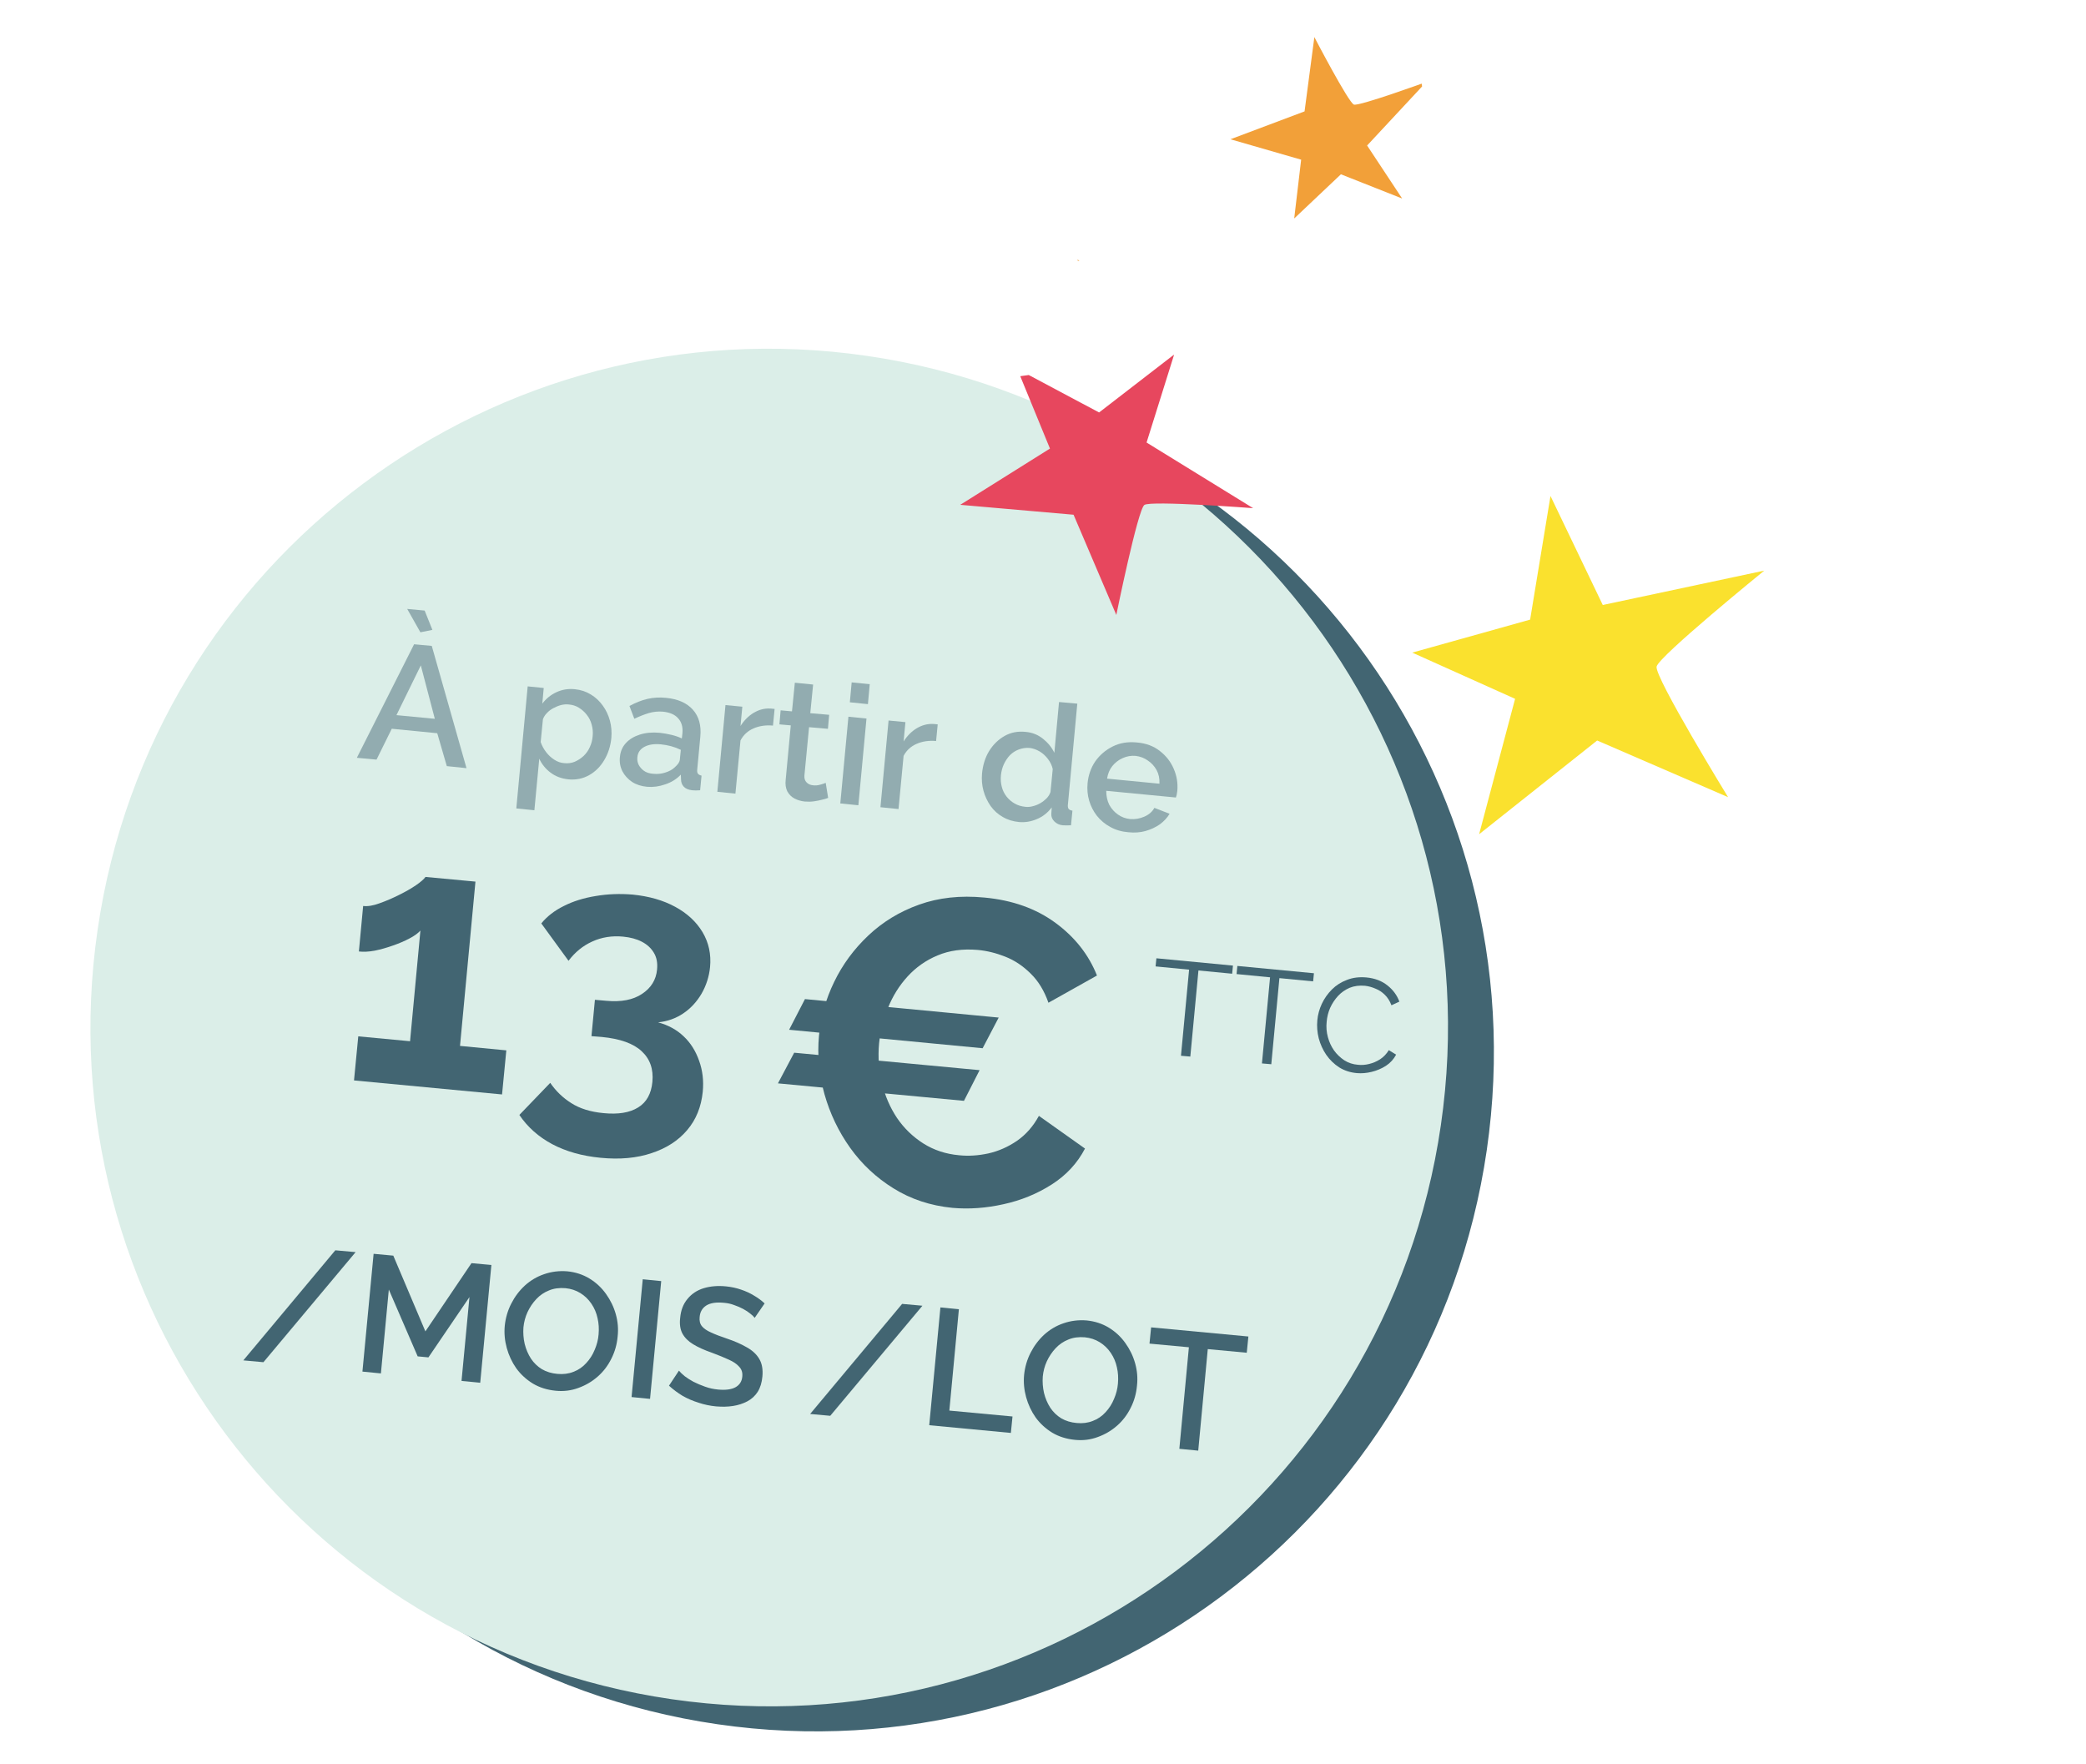 <svg xmlns="http://www.w3.org/2000/svg" xmlns:xlink="http://www.w3.org/1999/xlink" width="214" zoomAndPan="magnify" viewBox="0 0 160.5 135.75" height="181" preserveAspectRatio="xMidYMid meet" version="1.0"><defs><filter x="0%" y="0%" width="100%" height="100%" id="f3fc60a6b3"><feColorMatrix values="0 0 0 0 1 0 0 0 0 1 0 0 0 0 1 0 0 0 1 0" color-interpolation-filters="sRGB"/></filter><g/><clipPath id="7a466cb05d"><path d="M 10 28 L 115 28 L 115 134 L 10 134 Z M 10 28 " clip-rule="nonzero"/></clipPath><clipPath id="d269287f25"><path d="M 18.543 21.793 L 121.902 36.809 L 106.887 140.168 L 3.527 125.152 Z M 18.543 21.793 " clip-rule="nonzero"/></clipPath><clipPath id="60c98bebb6"><path d="M 70.223 29.301 C 41.68 25.156 15.184 44.93 11.035 73.473 C 6.891 102.016 26.664 128.512 55.207 132.66 C 83.75 136.805 110.246 117.031 114.395 88.488 C 118.539 59.949 98.766 33.449 70.223 29.301 Z M 70.223 29.301 " clip-rule="nonzero"/></clipPath><clipPath id="716d82308e"><path d="M 6 26 L 112 26 L 112 132 L 6 132 Z M 6 26 " clip-rule="nonzero"/></clipPath><clipPath id="ad97102744"><path d="M 15.016 19.871 L 118.375 34.887 L 103.355 138.242 L 0 123.227 Z M 15.016 19.871 " clip-rule="nonzero"/></clipPath><clipPath id="0a318f70a4"><path d="M 66.695 27.379 C 38.152 23.23 11.652 43.008 7.508 71.551 C 3.359 100.09 23.137 126.59 51.68 130.734 C 80.219 134.883 106.719 115.105 110.863 86.566 C 115.012 58.023 95.234 31.523 66.695 27.379 Z M 66.695 27.379 " clip-rule="nonzero"/></clipPath><clipPath id="edc6edbc46"><path d="M 73 27 L 97 27 L 97 48 L 73 48 Z M 73 27 " clip-rule="nonzero"/></clipPath><clipPath id="f423de2955"><path d="M 74.938 48.855 L 72.305 29.801 L 106.598 25.055 L 109.234 44.109 Z M 74.938 48.855 " clip-rule="nonzero"/></clipPath><clipPath id="4522f45f1f"><path d="M 74.938 48.855 L 72.039 27.895 L 106.336 23.152 L 109.234 44.109 Z M 74.938 48.855 " clip-rule="nonzero"/></clipPath><clipPath id="4bb848af5b"><path d="M 74.938 48.855 L 68.613 3.125 L 102.906 -1.617 L 109.234 44.109 Z M 74.938 48.855 " clip-rule="nonzero"/></clipPath><clipPath id="fbe51db604"><path d="M 89 25 L 105 25 L 105 26 L 89 26 Z M 89 25 " clip-rule="nonzero"/></clipPath><clipPath id="f02e94a5da"><path d="M 74.938 48.855 L 72.305 29.801 L 106.598 25.055 L 109.234 44.109 Z M 74.938 48.855 " clip-rule="nonzero"/></clipPath><clipPath id="81693bdff0"><path d="M 74.938 48.855 L 72.039 27.895 L 106.336 23.152 L 109.234 44.109 Z M 74.938 48.855 " clip-rule="nonzero"/></clipPath><clipPath id="9377565c1f"><path d="M 74.938 48.855 L 68.613 3.125 L 102.906 -1.617 L 109.234 44.109 Z M 74.938 48.855 " clip-rule="nonzero"/></clipPath><mask id="23632929a9"><g filter="url(#f3fc60a6b3)"><rect x="-16.05" width="192.6" fill="#000000" y="-13.575" height="162.9" fill-opacity="0.48"/></g></mask><clipPath id="161bd66b4b"><path d="M 1 0.5 L 11 0.5 L 11 14 L 1 14 Z M 1 0.5 " clip-rule="nonzero"/></clipPath><clipPath id="ec2210bb64"><rect x="0" width="70" y="0" height="22"/></clipPath><clipPath id="b2f335ebd2"><path d="M 108 38 L 136 38 L 136 65 L 108 65 Z M 108 38 " clip-rule="nonzero"/></clipPath><clipPath id="c7057f84fe"><path d="M 123.801 72.77 L 102.82 55.887 L 131.762 19.922 L 152.742 36.805 Z M 123.801 72.77 " clip-rule="nonzero"/></clipPath><clipPath id="6b4b9e43dc"><path d="M 123.801 72.77 L 77.348 35.387 L 106.289 -0.574 L 152.742 36.805 Z M 123.801 72.77 " clip-rule="nonzero"/></clipPath><clipPath id="bc73368018"><path d="M 110 19 L 129 19 L 129 33 L 110 33 Z M 110 19 " clip-rule="nonzero"/></clipPath><clipPath id="4c8cc11ad7"><path d="M 123.801 72.77 L 102.82 55.887 L 131.762 19.922 L 152.742 36.805 Z M 123.801 72.77 " clip-rule="nonzero"/></clipPath><clipPath id="84626703c7"><path d="M 123.801 72.77 L 77.348 35.387 L 106.289 -0.574 L 152.742 36.805 Z M 123.801 72.77 " clip-rule="nonzero"/></clipPath><clipPath id="ecffb3577b"><path d="M 78 18 L 102 18 L 102 21 L 78 21 Z M 78 18 " clip-rule="nonzero"/></clipPath><clipPath id="25e5a5cde2"><path d="M 78.352 20.707 L 76.246 5.465 L 108.633 0.984 L 110.742 16.227 Z M 78.352 20.707 " clip-rule="nonzero"/></clipPath><clipPath id="4a65d4f585"><path d="M 79.496 40.375 L 73.172 -5.355 L 107.465 -10.098 L 113.793 35.629 Z M 79.496 40.375 " clip-rule="nonzero"/></clipPath><clipPath id="b458ca2973"><path d="M 85 0.086 L 95 0.086 L 95 3 L 85 3 Z M 85 0.086 " clip-rule="nonzero"/></clipPath><clipPath id="ec6ab33a38"><path d="M 78.352 20.707 L 76.246 5.465 L 108.633 0.984 L 110.742 16.227 Z M 78.352 20.707 " clip-rule="nonzero"/></clipPath><clipPath id="f337f5c6d9"><path d="M 79.496 40.375 L 73.172 -5.355 L 107.465 -10.098 L 113.793 35.629 Z M 79.496 40.375 " clip-rule="nonzero"/></clipPath><clipPath id="4b1bf463fa"><path d="M 94 2 L 110 2 L 110 17 L 94 17 Z M 94 2 " clip-rule="nonzero"/></clipPath><clipPath id="3b6f29189f"><path d="M 78.352 20.707 L 76.246 5.465 L 108.633 0.984 L 110.742 16.227 Z M 78.352 20.707 " clip-rule="nonzero"/></clipPath><clipPath id="d321d7f3e7"><path d="M 79.496 40.375 L 73.172 -5.355 L 107.465 -10.098 L 113.793 35.629 Z M 79.496 40.375 " clip-rule="nonzero"/></clipPath></defs><g clip-path="url(#7a466cb05d)"><g clip-path="url(#d269287f25)"><g clip-path="url(#60c98bebb6)"><path fill="#426572" d="M 18.543 21.793 L 121.902 36.809 L 106.887 140.168 L 3.527 125.152 Z M 18.543 21.793 " fill-opacity="1" fill-rule="nonzero"/></g></g></g><g clip-path="url(#716d82308e)"><g clip-path="url(#ad97102744)"><g clip-path="url(#0a318f70a4)"><path fill="#dbeee8" d="M 15.016 19.871 L 118.375 34.887 L 103.355 138.242 L 0 123.227 Z M 15.016 19.871 " fill-opacity="1" fill-rule="nonzero"/></g></g></g><g clip-path="url(#edc6edbc46)"><g clip-path="url(#f423de2955)"><g clip-path="url(#4522f45f1f)"><g clip-path="url(#4bb848af5b)"><path fill="#e7475e" d="M 73.883 38.84 L 82.602 39.602 L 85.891 47.312 C 85.891 47.312 87.543 39.199 88.051 38.848 C 88.559 38.5 96.418 39.098 96.418 39.098 L 88.219 34.047 L 90.34 27.277 L 84.566 31.734 L 78.27 28.383 L 80.785 34.512 Z M 73.883 38.84 " fill-opacity="1" fill-rule="nonzero"/></g></g></g></g><g clip-path="url(#fbe51db604)"><g clip-path="url(#f02e94a5da)"><g clip-path="url(#81693bdff0)"><g clip-path="url(#9377565c1f)"><path fill="#e7475e" d="M 89.918 19.113 L 95.566 16.973 L 96.305 11.234 C 96.305 11.234 98.922 16.312 99.328 16.453 C 99.734 16.59 104.84 14.719 104.84 14.719 L 100.34 19.613 L 103.016 23.715 L 98.348 21.832 L 94.793 25.238 L 95.312 20.699 Z M 89.918 19.113 " fill-opacity="1" fill-rule="nonzero"/></g></g></g></g><g mask="url(#23632929a9)"><g transform="matrix(1, 0, 0, 1, 26, 46)"><g clip-path="url(#ec2210bb64)"><g clip-path="url(#161bd66b4b)"><g fill="#426572" fill-opacity="1"><g transform="translate(1.362, 12.288)"><g><path d="M 4.5 -8.719 L 5.859 -8.594 L 8.531 0.812 L 7.016 0.656 L 6.281 -1.875 L 2.781 -2.219 L 1.609 0.156 L 0.094 0.016 Z M 6.094 -2.984 L 5.016 -7.094 L 3.141 -3.266 Z M 3.969 -11.438 L 5.312 -11.312 L 5.906 -9.828 L 4.984 -9.641 Z M 3.969 -11.438 "/></g></g></g></g><g fill="#426572" fill-opacity="1"><g transform="translate(9.979, 13.103)"><g/></g></g><g fill="#426572" fill-opacity="1"><g transform="translate(13.132, 13.402)"><g><path d="M 4.625 0.562 C 4.082 0.508 3.617 0.336 3.234 0.047 C 2.848 -0.242 2.555 -0.602 2.359 -1.031 L 1.984 2.938 L 0.594 2.797 L 1.469 -6.594 L 2.703 -6.469 L 2.594 -5.266 C 2.883 -5.648 3.242 -5.941 3.672 -6.141 C 4.109 -6.348 4.582 -6.426 5.094 -6.375 C 5.551 -6.332 5.961 -6.195 6.328 -5.969 C 6.691 -5.75 7 -5.461 7.25 -5.109 C 7.5 -4.766 7.68 -4.379 7.797 -3.953 C 7.91 -3.523 7.945 -3.082 7.906 -2.625 C 7.844 -1.988 7.66 -1.422 7.359 -0.922 C 7.066 -0.422 6.68 -0.035 6.203 0.234 C 5.723 0.504 5.195 0.613 4.625 0.562 Z M 4.266 -0.688 C 4.566 -0.656 4.844 -0.691 5.094 -0.797 C 5.352 -0.91 5.582 -1.062 5.781 -1.25 C 5.977 -1.438 6.133 -1.66 6.25 -1.922 C 6.375 -2.191 6.445 -2.473 6.469 -2.766 C 6.5 -3.078 6.473 -3.375 6.391 -3.656 C 6.316 -3.938 6.191 -4.188 6.016 -4.406 C 5.848 -4.625 5.645 -4.805 5.406 -4.953 C 5.176 -5.098 4.91 -5.18 4.609 -5.203 C 4.43 -5.223 4.238 -5.207 4.031 -5.156 C 3.832 -5.102 3.641 -5.023 3.453 -4.922 C 3.266 -4.828 3.098 -4.703 2.953 -4.547 C 2.805 -4.398 2.703 -4.238 2.641 -4.062 L 2.469 -2.312 C 2.57 -2.02 2.711 -1.758 2.891 -1.531 C 3.066 -1.301 3.273 -1.109 3.516 -0.953 C 3.754 -0.797 4.004 -0.707 4.266 -0.688 Z M 4.266 -0.688 "/></g></g></g><g fill="#426572" fill-opacity="1"><g transform="translate(21.15, 14.16)"><g><path d="M 0.547 -1.922 C 0.586 -2.348 0.742 -2.707 1.016 -3 C 1.285 -3.289 1.641 -3.504 2.078 -3.641 C 2.523 -3.785 3.031 -3.832 3.594 -3.781 C 3.895 -3.75 4.195 -3.695 4.5 -3.625 C 4.812 -3.551 5.082 -3.457 5.312 -3.344 L 5.359 -3.766 C 5.398 -4.234 5.289 -4.609 5.031 -4.891 C 4.781 -5.18 4.391 -5.352 3.859 -5.406 C 3.484 -5.438 3.117 -5.398 2.766 -5.297 C 2.422 -5.191 2.051 -5.047 1.656 -4.859 L 1.281 -5.844 C 1.758 -6.102 2.223 -6.285 2.672 -6.391 C 3.129 -6.492 3.602 -6.52 4.094 -6.469 C 5 -6.383 5.688 -6.082 6.156 -5.562 C 6.625 -5.039 6.816 -4.348 6.734 -3.484 L 6.5 -1 C 6.477 -0.832 6.492 -0.711 6.547 -0.641 C 6.598 -0.566 6.691 -0.516 6.828 -0.484 L 6.719 0.641 C 6.594 0.648 6.477 0.656 6.375 0.656 C 6.27 0.656 6.18 0.648 6.109 0.641 C 5.816 0.609 5.598 0.516 5.453 0.359 C 5.316 0.203 5.25 0.02 5.25 -0.188 L 5.234 -0.562 C 4.91 -0.219 4.508 0.031 4.031 0.188 C 3.562 0.352 3.098 0.414 2.641 0.375 C 2.191 0.332 1.805 0.207 1.484 0 C 1.16 -0.219 0.91 -0.492 0.734 -0.828 C 0.566 -1.172 0.504 -1.535 0.547 -1.922 Z M 4.75 -1.109 C 4.863 -1.211 4.957 -1.312 5.031 -1.406 C 5.102 -1.508 5.145 -1.609 5.156 -1.703 L 5.234 -2.469 C 5.004 -2.582 4.754 -2.676 4.484 -2.75 C 4.223 -2.82 3.961 -2.867 3.703 -2.891 C 3.191 -2.941 2.77 -2.879 2.438 -2.703 C 2.102 -2.523 1.922 -2.258 1.891 -1.906 C 1.867 -1.707 1.898 -1.516 1.984 -1.328 C 2.078 -1.148 2.211 -0.992 2.391 -0.859 C 2.578 -0.723 2.82 -0.645 3.125 -0.625 C 3.438 -0.594 3.738 -0.625 4.031 -0.719 C 4.332 -0.812 4.57 -0.941 4.75 -1.109 Z M 4.75 -1.109 "/></g></g></g><g fill="#426572" fill-opacity="1"><g transform="translate(28.35, 14.841)"><g><path d="M 5.125 -5.016 C 4.57 -5.066 4.07 -4.992 3.625 -4.797 C 3.188 -4.609 2.852 -4.301 2.625 -3.875 L 2.234 0.219 L 0.844 0.078 L 1.469 -6.594 L 2.766 -6.469 L 2.625 -4.984 C 2.906 -5.422 3.242 -5.758 3.641 -6 C 4.047 -6.238 4.461 -6.348 4.891 -6.328 C 4.973 -6.328 5.039 -6.32 5.094 -6.312 C 5.145 -6.312 5.195 -6.305 5.25 -6.297 Z M 5.125 -5.016 "/></g></g></g><g fill="#426572" fill-opacity="1"><g transform="translate(33.125, 15.293)"><g><path d="M 4.594 0.094 C 4.477 0.145 4.32 0.191 4.125 0.234 C 3.938 0.285 3.727 0.328 3.5 0.359 C 3.27 0.391 3.035 0.395 2.797 0.375 C 2.504 0.344 2.238 0.266 2 0.141 C 1.77 0.016 1.586 -0.164 1.453 -0.406 C 1.328 -0.656 1.285 -0.957 1.328 -1.312 L 1.719 -5.484 L 0.844 -5.562 L 0.938 -6.641 L 1.812 -6.562 L 2.031 -8.766 L 3.438 -8.625 L 3.219 -6.422 L 4.672 -6.297 L 4.578 -5.219 L 3.125 -5.344 L 2.766 -1.609 C 2.754 -1.391 2.812 -1.219 2.938 -1.094 C 3.062 -0.969 3.223 -0.895 3.422 -0.875 C 3.617 -0.852 3.805 -0.867 3.984 -0.922 C 4.172 -0.973 4.312 -1.02 4.406 -1.062 Z M 4.594 0.094 "/></g></g></g><g fill="#426572" fill-opacity="1"><g transform="translate(37.81, 15.736)"><g><path d="M 0.844 0.078 L 1.469 -6.594 L 2.859 -6.453 L 2.234 0.219 Z M 1.578 -7.703 L 1.719 -9.234 L 3.109 -9.094 L 2.969 -7.562 Z M 1.578 -7.703 "/></g></g></g><g fill="#426572" fill-opacity="1"><g transform="translate(40.899, 16.028)"><g><path d="M 5.125 -5.016 C 4.57 -5.066 4.07 -4.992 3.625 -4.797 C 3.188 -4.609 2.852 -4.301 2.625 -3.875 L 2.234 0.219 L 0.844 0.078 L 1.469 -6.594 L 2.766 -6.469 L 2.625 -4.984 C 2.906 -5.422 3.242 -5.758 3.641 -6 C 4.047 -6.238 4.461 -6.348 4.891 -6.328 C 4.973 -6.328 5.039 -6.32 5.094 -6.312 C 5.145 -6.312 5.195 -6.305 5.25 -6.297 Z M 5.125 -5.016 "/></g></g></g><g fill="#426572" fill-opacity="1"><g transform="translate(45.674, 16.479)"><g/></g></g><g fill="#426572" fill-opacity="1"><g transform="translate(48.827, 16.778)"><g><path d="M 0.734 -3.281 C 0.797 -3.926 0.977 -4.5 1.281 -5 C 1.594 -5.5 1.988 -5.883 2.469 -6.156 C 2.945 -6.426 3.484 -6.531 4.078 -6.469 C 4.586 -6.426 5.035 -6.25 5.422 -5.938 C 5.805 -5.633 6.098 -5.273 6.297 -4.859 L 6.656 -8.766 L 8.062 -8.641 L 7.344 -0.922 C 7.32 -0.754 7.336 -0.629 7.391 -0.547 C 7.453 -0.473 7.551 -0.426 7.688 -0.406 L 7.578 0.719 C 7.305 0.727 7.098 0.727 6.953 0.719 C 6.691 0.695 6.473 0.598 6.297 0.422 C 6.129 0.254 6.051 0.062 6.062 -0.156 L 6.094 -0.656 C 5.789 -0.25 5.414 0.047 4.969 0.234 C 4.52 0.43 4.062 0.508 3.594 0.469 C 3.125 0.426 2.703 0.297 2.328 0.078 C 1.961 -0.129 1.648 -0.41 1.391 -0.766 C 1.141 -1.129 0.957 -1.52 0.844 -1.938 C 0.727 -2.363 0.691 -2.812 0.734 -3.281 Z M 6 -1.844 L 6.172 -3.609 C 6.109 -3.891 5.984 -4.148 5.797 -4.391 C 5.617 -4.629 5.406 -4.82 5.156 -4.969 C 4.906 -5.113 4.648 -5.203 4.391 -5.234 C 4.086 -5.254 3.805 -5.211 3.547 -5.109 C 3.297 -5.016 3.07 -4.867 2.875 -4.672 C 2.688 -4.473 2.531 -4.238 2.406 -3.969 C 2.289 -3.707 2.219 -3.43 2.188 -3.141 C 2.156 -2.828 2.176 -2.531 2.25 -2.25 C 2.32 -1.969 2.445 -1.711 2.625 -1.484 C 2.801 -1.266 3.008 -1.086 3.25 -0.953 C 3.488 -0.816 3.758 -0.734 4.062 -0.703 C 4.25 -0.68 4.441 -0.695 4.641 -0.75 C 4.848 -0.801 5.039 -0.879 5.219 -0.984 C 5.395 -1.086 5.551 -1.207 5.688 -1.344 C 5.832 -1.488 5.938 -1.656 6 -1.844 Z M 6 -1.844 "/></g></g></g><g fill="#426572" fill-opacity="1"><g transform="translate(56.96, 17.547)"><g><path d="M 3.859 0.484 C 3.336 0.441 2.875 0.305 2.469 0.078 C 2.062 -0.141 1.719 -0.426 1.438 -0.781 C 1.164 -1.133 0.969 -1.52 0.844 -1.938 C 0.719 -2.363 0.676 -2.812 0.719 -3.281 C 0.781 -3.914 0.977 -4.477 1.312 -4.969 C 1.656 -5.457 2.098 -5.836 2.641 -6.109 C 3.191 -6.391 3.82 -6.492 4.531 -6.422 C 5.227 -6.359 5.812 -6.141 6.281 -5.766 C 6.758 -5.398 7.113 -4.945 7.344 -4.406 C 7.582 -3.863 7.676 -3.297 7.625 -2.703 C 7.613 -2.598 7.598 -2.5 7.578 -2.406 C 7.555 -2.312 7.535 -2.238 7.516 -2.188 L 2.156 -2.703 C 2.156 -2.297 2.234 -1.938 2.391 -1.625 C 2.555 -1.32 2.781 -1.07 3.062 -0.875 C 3.344 -0.676 3.656 -0.562 4 -0.531 C 4.375 -0.5 4.738 -0.562 5.094 -0.719 C 5.445 -0.875 5.703 -1.098 5.859 -1.391 L 7.031 -0.938 C 6.852 -0.633 6.602 -0.363 6.281 -0.125 C 5.957 0.102 5.586 0.273 5.172 0.391 C 4.766 0.504 4.328 0.535 3.859 0.484 Z M 2.219 -3.641 L 6.25 -3.25 C 6.27 -3.645 6.195 -3.992 6.031 -4.297 C 5.863 -4.598 5.641 -4.844 5.359 -5.031 C 5.086 -5.227 4.773 -5.348 4.422 -5.391 C 4.066 -5.422 3.734 -5.363 3.422 -5.219 C 3.109 -5.082 2.844 -4.879 2.625 -4.609 C 2.414 -4.348 2.281 -4.023 2.219 -3.641 Z M 2.219 -3.641 "/></g></g></g><g fill="#426572" fill-opacity="1"><g transform="translate(64.562, 18.266)"><g/></g></g></g></g></g><g fill="#426572" fill-opacity="1"><g transform="translate(25.441, 82.954)"><g><path d="M 13.516 -2.141 L 13.188 1.25 L 1.797 0.172 L 2.125 -3.219 L 6.109 -2.844 L 6.906 -11.359 C 6.719 -11.148 6.438 -10.945 6.062 -10.75 C 5.688 -10.551 5.258 -10.367 4.781 -10.203 C 4.312 -10.035 3.848 -9.906 3.391 -9.812 C 2.93 -9.727 2.523 -9.707 2.172 -9.75 L 2.5 -13.25 C 2.844 -13.207 3.258 -13.273 3.75 -13.453 C 4.25 -13.629 4.75 -13.844 5.25 -14.094 C 5.758 -14.344 6.195 -14.594 6.562 -14.844 C 6.938 -15.102 7.18 -15.316 7.297 -15.484 L 11.141 -15.125 L 9.953 -2.484 Z M 13.516 -2.141 "/></g></g></g><g fill="#426572" fill-opacity="1"><g transform="translate(39.305, 84.266)"><g><path d="M 11.328 -5.609 C 12.109 -5.398 12.766 -5.039 13.297 -4.531 C 13.828 -4.031 14.223 -3.406 14.484 -2.656 C 14.754 -1.914 14.848 -1.117 14.766 -0.266 C 14.648 0.898 14.25 1.883 13.562 2.688 C 12.883 3.488 11.973 4.078 10.828 4.453 C 9.691 4.836 8.383 4.957 6.906 4.812 C 5.488 4.676 4.25 4.328 3.188 3.766 C 2.133 3.203 1.289 2.453 0.656 1.516 L 3.031 -0.953 C 3.469 -0.316 4.008 0.203 4.656 0.609 C 5.301 1.023 6.125 1.281 7.125 1.375 C 8.258 1.488 9.148 1.344 9.797 0.938 C 10.441 0.539 10.805 -0.113 10.891 -1.031 C 10.984 -2.008 10.707 -2.797 10.062 -3.391 C 9.426 -3.984 8.406 -4.348 7 -4.484 L 6.203 -4.547 L 6.469 -7.344 L 7.344 -7.266 C 8.488 -7.16 9.406 -7.336 10.094 -7.797 C 10.789 -8.254 11.176 -8.879 11.25 -9.672 C 11.301 -10.18 11.219 -10.613 11 -10.969 C 10.789 -11.32 10.484 -11.602 10.078 -11.812 C 9.68 -12.02 9.203 -12.148 8.641 -12.203 C 7.785 -12.285 6.992 -12.16 6.266 -11.828 C 5.547 -11.504 4.938 -11.008 4.438 -10.344 L 2.344 -13.219 C 2.781 -13.758 3.359 -14.207 4.078 -14.562 C 4.797 -14.926 5.613 -15.18 6.531 -15.328 C 7.445 -15.484 8.395 -15.52 9.375 -15.438 C 10.633 -15.312 11.723 -15 12.641 -14.5 C 13.566 -14 14.27 -13.348 14.75 -12.547 C 15.227 -11.742 15.422 -10.848 15.328 -9.859 C 15.254 -9.129 15.035 -8.445 14.672 -7.812 C 14.305 -7.188 13.836 -6.68 13.266 -6.297 C 12.691 -5.91 12.047 -5.68 11.328 -5.609 Z M 11.328 -5.609 "/></g></g></g><g fill="#426572" fill-opacity="1"><g transform="translate(57.997, 91.274)"><g><path d="M 1.859 -7.922 L 3.109 -10.281 L 17.375 -8.938 L 16.172 -6.578 Z M 18.844 -12.984 L 17.609 -10.625 L 2.719 -12.047 L 3.938 -14.406 Z M 5.016 -11.578 C 5.148 -13.016 5.539 -14.398 6.188 -15.734 C 6.832 -17.066 7.707 -18.254 8.812 -19.297 C 9.926 -20.348 11.227 -21.141 12.719 -21.672 C 14.219 -22.211 15.891 -22.395 17.734 -22.219 C 19.898 -22.02 21.727 -21.367 23.219 -20.266 C 24.707 -19.172 25.77 -17.82 26.406 -16.219 L 22.672 -14.125 C 22.348 -15.051 21.891 -15.801 21.297 -16.375 C 20.711 -16.957 20.062 -17.391 19.344 -17.672 C 18.633 -17.953 17.93 -18.125 17.234 -18.188 C 16.078 -18.289 15.047 -18.148 14.141 -17.766 C 13.242 -17.391 12.473 -16.848 11.828 -16.141 C 11.191 -15.441 10.691 -14.641 10.328 -13.734 C 9.961 -12.836 9.734 -11.926 9.641 -11 C 9.547 -9.957 9.617 -8.941 9.859 -7.953 C 10.098 -6.961 10.484 -6.066 11.016 -5.266 C 11.555 -4.473 12.234 -3.816 13.047 -3.297 C 13.859 -2.785 14.773 -2.484 15.797 -2.391 C 16.516 -2.316 17.266 -2.363 18.047 -2.531 C 18.828 -2.707 19.562 -3.031 20.25 -3.5 C 20.938 -3.977 21.5 -4.617 21.938 -5.422 L 25.484 -2.906 C 24.898 -1.781 24.047 -0.859 22.922 -0.141 C 21.797 0.578 20.562 1.082 19.219 1.375 C 17.875 1.676 16.562 1.77 15.281 1.656 C 13.594 1.488 12.082 0.988 10.75 0.156 C 9.426 -0.664 8.316 -1.703 7.422 -2.953 C 6.523 -4.211 5.863 -5.594 5.438 -7.094 C 5.02 -8.594 4.879 -10.086 5.016 -11.578 Z M 5.016 -11.578 "/></g></g></g><g fill="#426572" fill-opacity="1"><g transform="translate(88.116, 80.963)"><g><path d="M 6.688 -6.047 L 4.094 -6.297 L 3.469 0.328 L 2.75 0.266 L 3.375 -6.359 L 0.797 -6.609 L 0.859 -7.234 L 6.75 -6.672 Z M 6.688 -6.047 "/></g></g></g><g fill="#426572" fill-opacity="1"><g transform="translate(94.346, 81.552)"><g><path d="M 6.688 -6.047 L 4.094 -6.297 L 3.469 0.328 L 2.75 0.266 L 3.375 -6.359 L 0.797 -6.609 L 0.859 -7.234 L 6.75 -6.672 Z M 6.688 -6.047 "/></g></g></g><g fill="#426572" fill-opacity="1"><g transform="translate(100.576, 82.141)"><g><path d="M 0.781 -3.641 C 0.82 -4.078 0.938 -4.5 1.125 -4.906 C 1.32 -5.32 1.582 -5.691 1.906 -6.016 C 2.227 -6.336 2.613 -6.582 3.062 -6.75 C 3.508 -6.926 4.008 -6.988 4.562 -6.938 C 5.207 -6.875 5.742 -6.672 6.172 -6.328 C 6.609 -5.984 6.914 -5.566 7.094 -5.078 L 6.484 -4.797 C 6.359 -5.129 6.188 -5.398 5.969 -5.609 C 5.758 -5.816 5.52 -5.973 5.25 -6.078 C 4.988 -6.191 4.723 -6.266 4.453 -6.297 C 4.016 -6.336 3.617 -6.285 3.266 -6.141 C 2.922 -5.992 2.625 -5.785 2.375 -5.516 C 2.125 -5.242 1.922 -4.938 1.766 -4.594 C 1.617 -4.25 1.531 -3.895 1.5 -3.531 C 1.457 -3.125 1.488 -2.727 1.594 -2.344 C 1.695 -1.969 1.852 -1.629 2.062 -1.328 C 2.281 -1.023 2.547 -0.77 2.859 -0.562 C 3.172 -0.363 3.52 -0.25 3.906 -0.219 C 4.188 -0.188 4.473 -0.207 4.766 -0.281 C 5.066 -0.352 5.348 -0.473 5.609 -0.641 C 5.879 -0.816 6.102 -1.051 6.281 -1.344 L 6.844 -1 C 6.664 -0.656 6.406 -0.367 6.062 -0.141 C 5.719 0.078 5.348 0.234 4.953 0.328 C 4.566 0.422 4.191 0.453 3.828 0.422 C 3.328 0.379 2.875 0.234 2.469 -0.016 C 2.07 -0.273 1.738 -0.598 1.469 -0.984 C 1.207 -1.367 1.016 -1.789 0.891 -2.25 C 0.773 -2.719 0.738 -3.18 0.781 -3.641 Z M 0.781 -3.641 "/></g></g></g><g fill="#426572" fill-opacity="1"><g transform="translate(15.22, 104.334)"><g/></g></g><g fill="#426572" fill-opacity="1"><g transform="translate(18.378, 104.633)"><g><path d="M 8.984 -8.297 L 1.891 0.172 L 0.344 0.031 L 7.422 -8.438 Z M 8.984 -8.297 "/></g></g></g><g fill="#426572" fill-opacity="1"><g transform="translate(26.855, 105.434)"><g><path d="M 8.656 0.812 L 9.266 -5.641 L 6.109 -1 L 5.281 -1.078 L 3.062 -6.219 L 2.453 0.234 L 1.031 0.094 L 1.891 -8.969 L 3.406 -8.828 L 5.875 -3 L 9.422 -8.25 L 10.953 -8.109 L 10.094 0.953 Z M 8.656 0.812 "/></g></g></g><g fill="#426572" fill-opacity="1"><g transform="translate(37.962, 106.485)"><g><path d="M 4.797 0.516 C 4.141 0.453 3.555 0.27 3.047 -0.031 C 2.535 -0.344 2.109 -0.734 1.766 -1.203 C 1.43 -1.68 1.188 -2.203 1.031 -2.766 C 0.875 -3.336 0.82 -3.91 0.875 -4.484 C 0.938 -5.086 1.102 -5.656 1.375 -6.188 C 1.645 -6.719 1.992 -7.18 2.422 -7.578 C 2.859 -7.973 3.352 -8.266 3.906 -8.453 C 4.469 -8.648 5.062 -8.723 5.688 -8.672 C 6.32 -8.609 6.895 -8.422 7.406 -8.109 C 7.914 -7.797 8.336 -7.398 8.672 -6.922 C 9.016 -6.441 9.266 -5.922 9.422 -5.359 C 9.578 -4.797 9.625 -4.234 9.562 -3.672 C 9.508 -3.055 9.348 -2.484 9.078 -1.953 C 8.816 -1.422 8.469 -0.961 8.031 -0.578 C 7.594 -0.191 7.098 0.098 6.547 0.297 C 5.992 0.504 5.41 0.578 4.797 0.516 Z M 2.312 -4.359 C 2.281 -3.93 2.312 -3.508 2.406 -3.094 C 2.508 -2.676 2.672 -2.297 2.891 -1.953 C 3.117 -1.617 3.398 -1.348 3.734 -1.141 C 4.078 -0.941 4.473 -0.82 4.922 -0.781 C 5.367 -0.738 5.781 -0.789 6.156 -0.938 C 6.539 -1.082 6.867 -1.305 7.141 -1.609 C 7.422 -1.91 7.641 -2.254 7.797 -2.641 C 7.961 -3.023 8.062 -3.414 8.094 -3.812 C 8.133 -4.25 8.109 -4.664 8.016 -5.062 C 7.93 -5.469 7.773 -5.836 7.547 -6.172 C 7.316 -6.516 7.031 -6.789 6.688 -7 C 6.352 -7.207 5.973 -7.332 5.547 -7.375 C 5.078 -7.414 4.656 -7.359 4.281 -7.203 C 3.906 -7.055 3.578 -6.832 3.297 -6.531 C 3.023 -6.238 2.801 -5.906 2.625 -5.531 C 2.457 -5.164 2.352 -4.773 2.312 -4.359 Z M 2.312 -4.359 "/></g></g></g><g fill="#426572" fill-opacity="1"><g transform="translate(47.563, 107.393)"><g><path d="M 1.031 0.094 L 1.891 -8.969 L 3.312 -8.828 L 2.453 0.234 Z M 1.031 0.094 "/></g></g></g><g fill="#426572" fill-opacity="1"><g transform="translate(51.035, 107.721)"><g><path d="M 7.031 -6.328 C 6.957 -6.43 6.844 -6.539 6.688 -6.656 C 6.539 -6.781 6.359 -6.898 6.141 -7.016 C 5.93 -7.129 5.703 -7.227 5.453 -7.312 C 5.211 -7.406 4.957 -7.461 4.688 -7.484 C 4.082 -7.547 3.625 -7.477 3.312 -7.281 C 3 -7.082 2.828 -6.785 2.797 -6.391 C 2.766 -6.109 2.82 -5.875 2.969 -5.688 C 3.113 -5.508 3.348 -5.348 3.672 -5.203 C 3.992 -5.055 4.398 -4.898 4.891 -4.734 C 5.484 -4.535 5.992 -4.312 6.422 -4.062 C 6.859 -3.82 7.18 -3.52 7.391 -3.156 C 7.598 -2.801 7.676 -2.352 7.625 -1.812 C 7.582 -1.344 7.461 -0.953 7.266 -0.641 C 7.066 -0.328 6.801 -0.082 6.469 0.094 C 6.133 0.27 5.766 0.391 5.359 0.453 C 4.953 0.516 4.52 0.523 4.062 0.484 C 3.602 0.441 3.156 0.348 2.719 0.203 C 2.281 0.066 1.867 -0.109 1.484 -0.328 C 1.109 -0.555 0.758 -0.816 0.438 -1.109 L 1.203 -2.266 C 1.305 -2.141 1.453 -2 1.641 -1.844 C 1.836 -1.695 2.066 -1.551 2.328 -1.406 C 2.598 -1.27 2.895 -1.145 3.219 -1.031 C 3.539 -0.914 3.875 -0.844 4.219 -0.812 C 4.789 -0.758 5.234 -0.816 5.547 -0.984 C 5.867 -1.16 6.047 -1.438 6.078 -1.812 C 6.109 -2.113 6.031 -2.363 5.844 -2.562 C 5.664 -2.77 5.398 -2.953 5.047 -3.109 C 4.691 -3.273 4.258 -3.453 3.75 -3.641 C 3.156 -3.848 2.672 -4.066 2.297 -4.297 C 1.922 -4.523 1.645 -4.801 1.469 -5.125 C 1.301 -5.445 1.242 -5.844 1.297 -6.312 C 1.348 -6.906 1.535 -7.395 1.859 -7.781 C 2.18 -8.176 2.598 -8.453 3.109 -8.609 C 3.629 -8.766 4.203 -8.812 4.828 -8.75 C 5.242 -8.707 5.629 -8.625 5.984 -8.5 C 6.336 -8.383 6.664 -8.234 6.969 -8.047 C 7.281 -7.867 7.555 -7.664 7.797 -7.438 Z M 7.031 -6.328 "/></g></g></g><g fill="#426572" fill-opacity="1"><g transform="translate(58.835, 108.459)"><g/></g></g><g fill="#426572" fill-opacity="1"><g transform="translate(61.989, 108.757)"><g><path d="M 8.984 -8.297 L 1.891 0.172 L 0.344 0.031 L 7.422 -8.438 Z M 8.984 -8.297 "/></g></g></g><g fill="#426572" fill-opacity="1"><g transform="translate(70.466, 109.559)"><g><path d="M 1.031 0.094 L 1.891 -8.969 L 3.312 -8.828 L 2.578 -1.031 L 7.438 -0.578 L 7.312 0.688 Z M 1.031 0.094 "/></g></g></g><g fill="#426572" fill-opacity="1"><g transform="translate(77.921, 110.264)"><g><path d="M 4.797 0.516 C 4.141 0.453 3.555 0.27 3.047 -0.031 C 2.535 -0.344 2.109 -0.734 1.766 -1.203 C 1.43 -1.68 1.188 -2.203 1.031 -2.766 C 0.875 -3.336 0.82 -3.91 0.875 -4.484 C 0.938 -5.086 1.102 -5.656 1.375 -6.188 C 1.645 -6.719 1.992 -7.18 2.422 -7.578 C 2.859 -7.973 3.352 -8.266 3.906 -8.453 C 4.469 -8.648 5.062 -8.723 5.688 -8.672 C 6.32 -8.609 6.895 -8.422 7.406 -8.109 C 7.914 -7.797 8.336 -7.398 8.672 -6.922 C 9.016 -6.441 9.266 -5.922 9.422 -5.359 C 9.578 -4.797 9.625 -4.234 9.562 -3.672 C 9.508 -3.055 9.348 -2.484 9.078 -1.953 C 8.816 -1.422 8.469 -0.961 8.031 -0.578 C 7.594 -0.191 7.098 0.098 6.547 0.297 C 5.992 0.504 5.41 0.578 4.797 0.516 Z M 2.312 -4.359 C 2.281 -3.93 2.312 -3.508 2.406 -3.094 C 2.508 -2.676 2.672 -2.297 2.891 -1.953 C 3.117 -1.617 3.398 -1.348 3.734 -1.141 C 4.078 -0.941 4.473 -0.82 4.922 -0.781 C 5.367 -0.738 5.781 -0.789 6.156 -0.938 C 6.539 -1.082 6.867 -1.305 7.141 -1.609 C 7.422 -1.91 7.641 -2.254 7.797 -2.641 C 7.961 -3.023 8.062 -3.414 8.094 -3.812 C 8.133 -4.25 8.109 -4.664 8.016 -5.062 C 7.93 -5.469 7.773 -5.836 7.547 -6.172 C 7.316 -6.516 7.031 -6.789 6.688 -7 C 6.352 -7.207 5.973 -7.332 5.547 -7.375 C 5.078 -7.414 4.656 -7.359 4.281 -7.203 C 3.906 -7.055 3.578 -6.832 3.297 -6.531 C 3.023 -6.238 2.801 -5.906 2.625 -5.531 C 2.457 -5.164 2.352 -4.773 2.312 -4.359 Z M 2.312 -4.359 "/></g></g></g><g fill="#426572" fill-opacity="1"><g transform="translate(87.522, 111.172)"><g><path d="M 8.406 -7.094 L 5.406 -7.375 L 4.672 0.438 L 3.219 0.297 L 3.953 -7.516 L 0.922 -7.797 L 1.047 -9.047 L 8.531 -8.344 Z M 8.406 -7.094 "/></g></g></g><g clip-path="url(#b2f335ebd2)"><g clip-path="url(#c7057f84fe)"><g clip-path="url(#6b4b9e43dc)"><path fill="#fae12e" d="M 113.805 64.184 L 122.887 56.973 L 132.961 61.332 C 132.961 61.332 127.289 52.082 127.461 51.285 C 127.637 50.488 135.746 43.902 135.746 43.902 L 123.32 46.547 L 119.297 38.16 L 117.73 47.672 L 108.66 50.211 L 116.574 53.766 Z M 113.805 64.184 " fill-opacity="1" fill-rule="nonzero"/></g></g></g><g clip-path="url(#bc73368018)"><g clip-path="url(#4c8cc11ad7)"><g clip-path="url(#84626703c7)"><path fill="#fae12e" d="M 111.578 30.754 L 115.102 23.566 L 110.672 17.418 C 110.672 17.418 117.742 19.879 118.258 19.641 C 118.773 19.402 122.012 12.965 122.012 12.965 L 122.066 21.734 L 128.316 23.211 L 122.133 25.668 L 121.762 32.16 L 118.195 27.348 Z M 111.578 30.754 " fill-opacity="1" fill-rule="nonzero"/></g></g></g><g clip-path="url(#ecffb3577b)"><g clip-path="url(#25e5a5cde2)"><g clip-path="url(#4a65d4f585)"><path fill="#f2a039" d="M 78.449 30.398 L 87.246 31.145 L 90.551 38.816 C 90.551 38.816 92.238 30.73 92.75 30.383 C 93.262 30.031 101.195 30.617 101.195 30.617 L 92.93 25.594 L 95.078 18.848 L 89.246 23.301 L 82.895 19.973 L 85.422 26.07 Z M 78.449 30.398 " fill-opacity="1" fill-rule="nonzero"/></g></g></g><g clip-path="url(#b458ca2973)"><g clip-path="url(#ec6ab33a38)"><g clip-path="url(#f337f5c6d9)"><path fill="#f2a039" d="M 88.691 2.895 L 88.504 -1.098 L 85.09 -2.719 C 86.395 -2.914 87.676 -3.195 88.941 -3.57 C 89.035 -4.844 89.051 -6.117 88.977 -7.395 L 91.113 -3.57 L 94.199 -4.43 L 92.086 -1.867 L 93.484 1.062 L 90.77 -0.184 Z M 88.691 2.895 " fill-opacity="1" fill-rule="nonzero"/></g></g></g><g clip-path="url(#4b1bf463fa)"><g clip-path="url(#3b6f29189f)"><g clip-path="url(#d321d7f3e7)"><path fill="#f2a039" d="M 94.672 10.715 L 100.375 8.57 L 101.129 2.855 C 101.129 2.855 103.762 7.91 104.172 8.047 C 104.582 8.184 109.738 6.309 109.738 6.309 L 105.188 11.195 L 107.883 15.273 L 103.172 13.41 L 99.578 16.809 L 100.113 12.285 Z M 94.672 10.715 " fill-opacity="1" fill-rule="nonzero"/></g></g></g></svg>